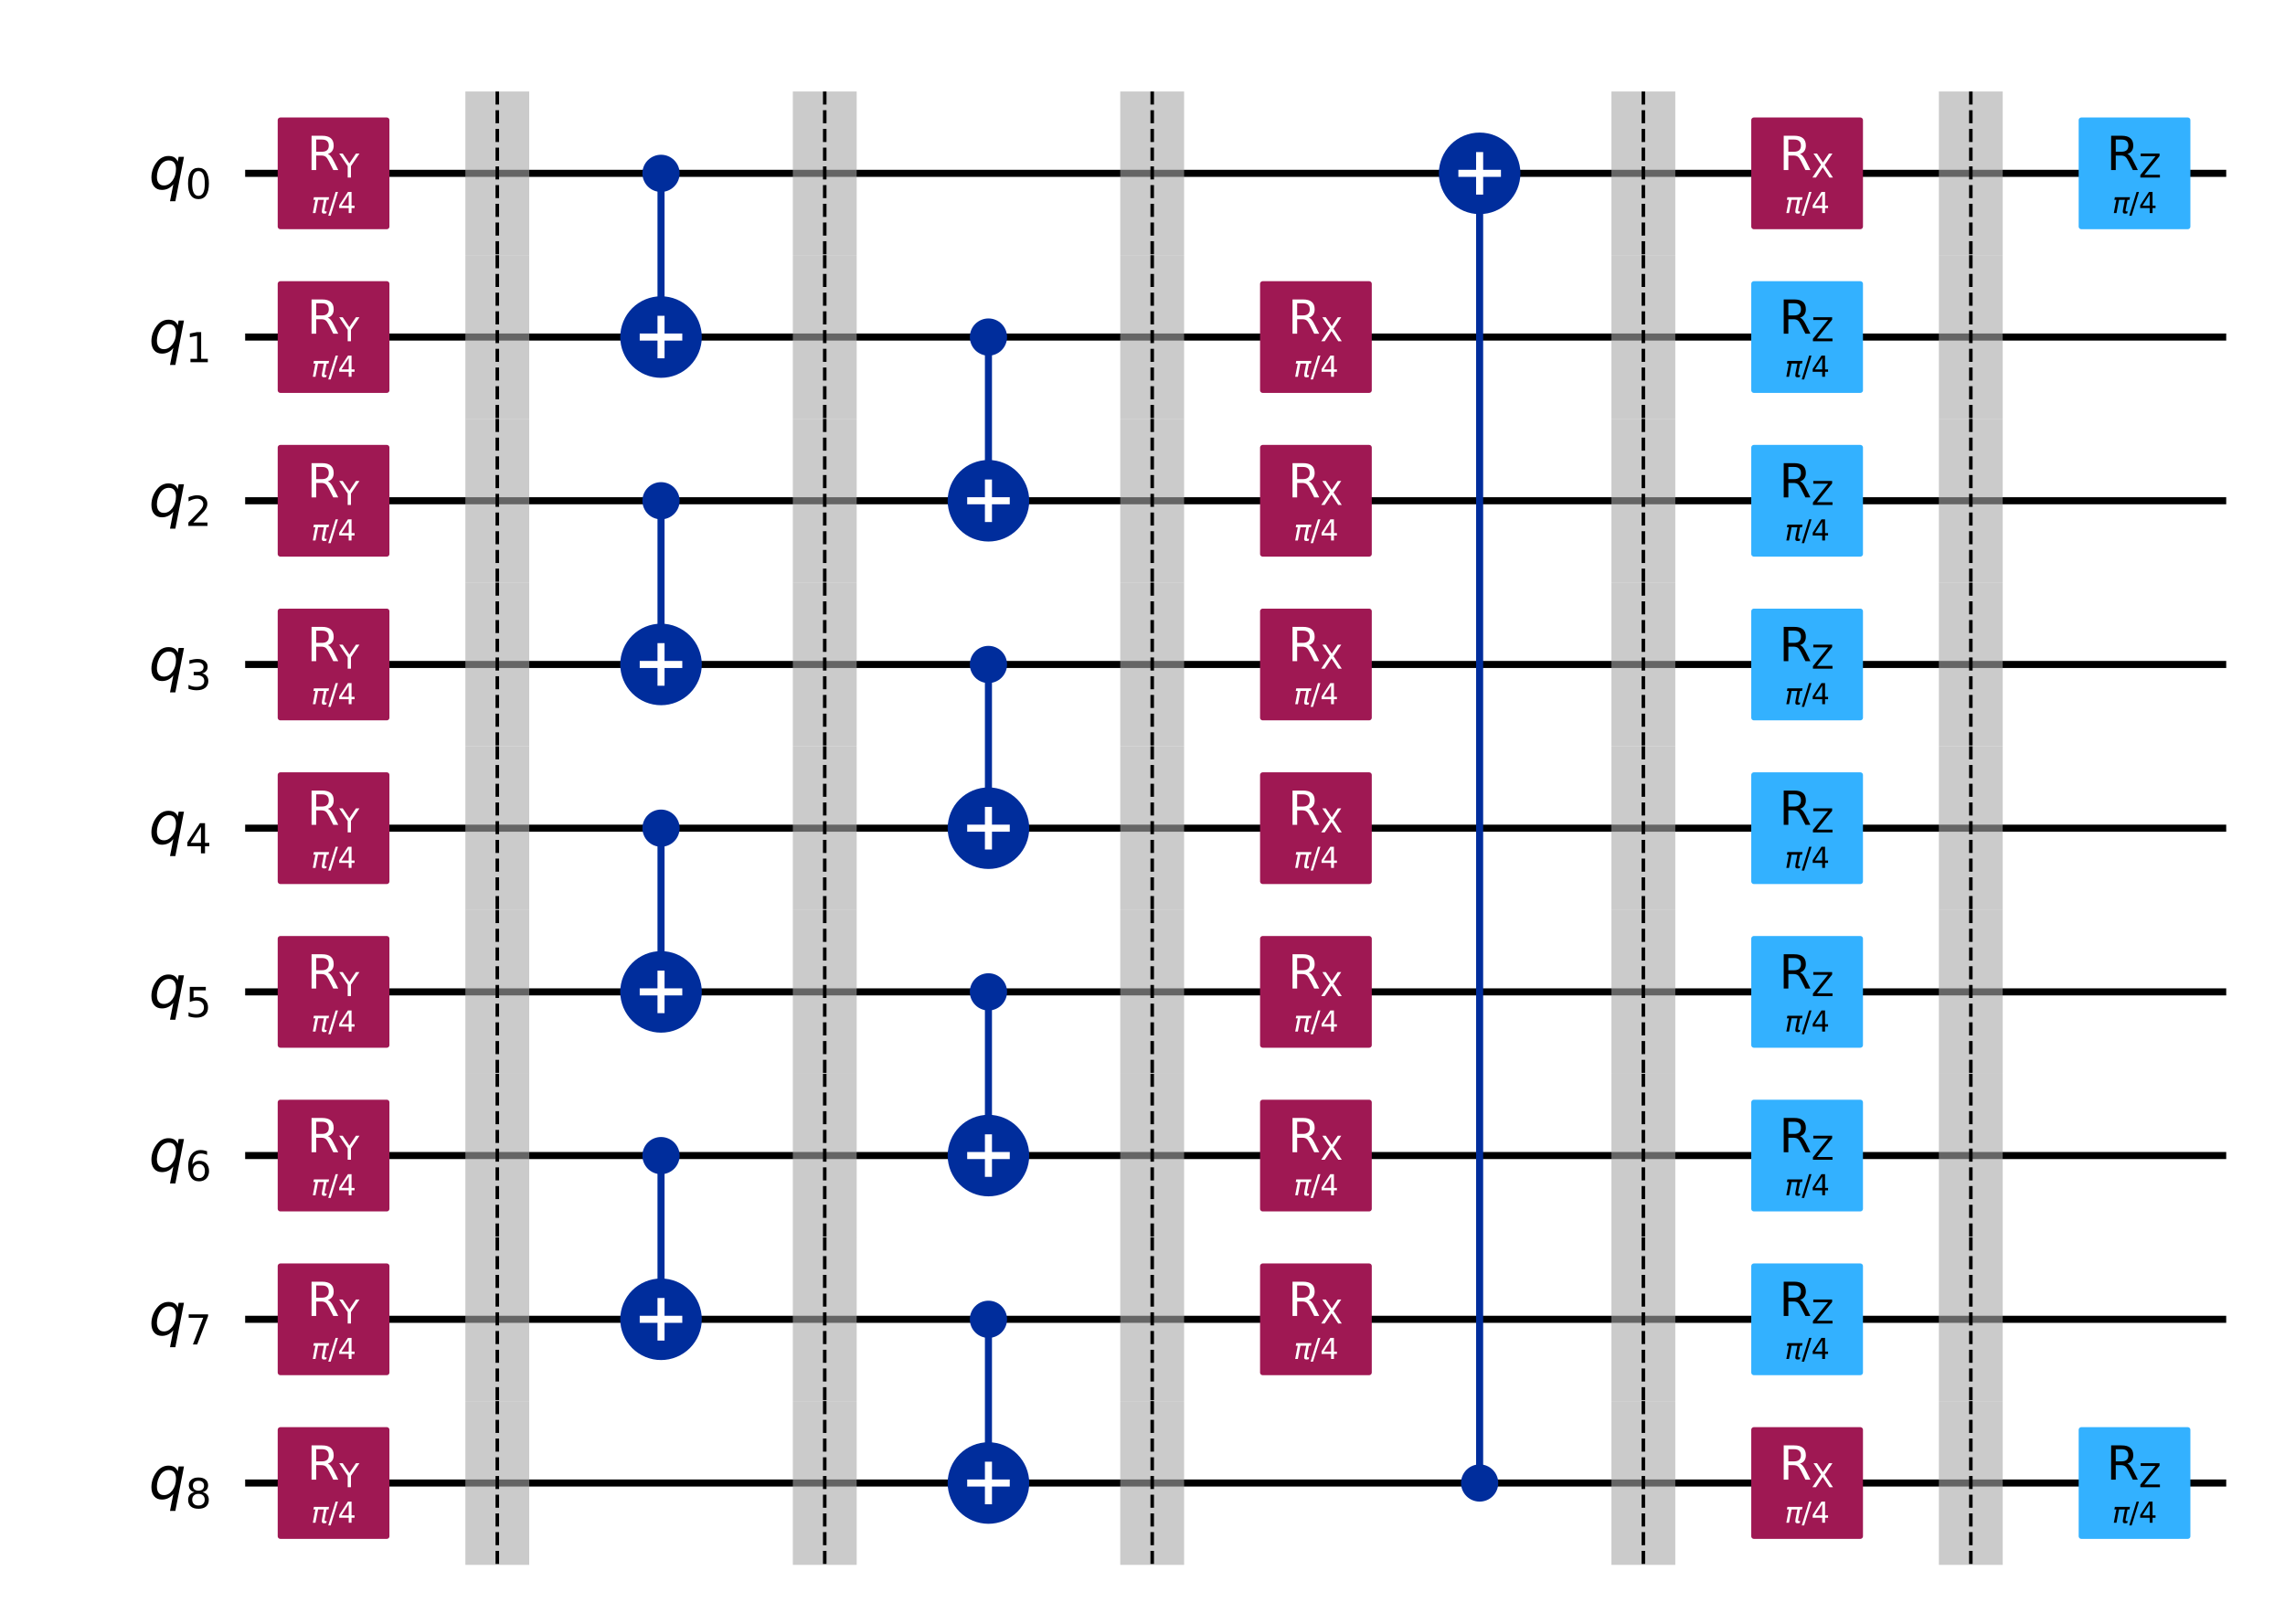 <?xml version="1.0" encoding="UTF-8"?><!DOCTYPE svg  PUBLIC '-//W3C//DTD SVG 1.1//EN'  'http://www.w3.org/Graphics/SVG/1.1/DTD/svg11.dtd'><svg width="388.16pt" height="275.84pt" version="1.1" viewBox="0 0 388.16 275.84" xmlns="http://www.w3.org/2000/svg" xmlns:xlink="http://www.w3.org/1999/xlink"><defs><style type="text/css">*{stroke-linejoin: round; stroke-linecap: butt}</style></defs><path d="m0 275.84h388.16v-275.84h-388.16z" fill="#ffffff"/><path d="m41.646 29.45h336.53" clip-path="url(#175a5057183)" fill="none" stroke="#000000" stroke-linecap="square" stroke-width="1.2"/><path d="m41.646 57.262h336.53" clip-path="url(#175a5057183)" fill="none" stroke="#000000" stroke-linecap="square" stroke-width="1.2"/><path d="m41.646 85.075h336.53" clip-path="url(#175a5057183)" fill="none" stroke="#000000" stroke-linecap="square" stroke-width="1.2"/><path d="m41.646 112.89h336.53" clip-path="url(#175a5057183)" fill="none" stroke="#000000" stroke-linecap="square" stroke-width="1.2"/><path d="m41.646 140.7h336.53" clip-path="url(#175a5057183)" fill="none" stroke="#000000" stroke-linecap="square" stroke-width="1.2"/><path d="m41.646 168.51h336.53" clip-path="url(#175a5057183)" fill="none" stroke="#000000" stroke-linecap="square" stroke-width="1.2"/><path d="m41.646 196.32h336.53" clip-path="url(#175a5057183)" fill="none" stroke="#000000" stroke-linecap="square" stroke-width="1.2"/><path d="m41.646 224.14h336.53" clip-path="url(#175a5057183)" fill="none" stroke="#000000" stroke-linecap="square" stroke-width="1.2"/><path d="m41.646 251.95h336.53" clip-path="url(#175a5057183)" fill="none" stroke="#000000" stroke-linecap="square" stroke-width="1.2"/><path d="m38.864 15.544h-695.31v278.12h695.31z" clip-path="url(#175a5057183)" fill="#ffffff" stroke="#ffffff" stroke-width=".9"/><path d="m112.29 57.262v-27.812" clip-path="url(#175a5057183)" fill="none" stroke="#002d9c" stroke-linecap="square" stroke-width="1.2"/><path d="m112.29 112.89v-27.812" clip-path="url(#175a5057183)" fill="none" stroke="#002d9c" stroke-linecap="square" stroke-width="1.2"/><path d="m112.29 168.51v-27.812" clip-path="url(#175a5057183)" fill="none" stroke="#002d9c" stroke-linecap="square" stroke-width="1.2"/><path d="m112.29 224.14v-27.812" clip-path="url(#175a5057183)" fill="none" stroke="#002d9c" stroke-linecap="square" stroke-width="1.2"/><path d="m167.91 85.075v-27.812" clip-path="url(#175a5057183)" fill="none" stroke="#002d9c" stroke-linecap="square" stroke-width="1.2"/><path d="m167.91 140.7v-27.812" clip-path="url(#175a5057183)" fill="none" stroke="#002d9c" stroke-linecap="square" stroke-width="1.2"/><path d="m167.91 196.32v-27.812" clip-path="url(#175a5057183)" fill="none" stroke="#002d9c" stroke-linecap="square" stroke-width="1.2"/><path d="m167.91 251.95v-27.812" clip-path="url(#175a5057183)" fill="none" stroke="#002d9c" stroke-linecap="square" stroke-width="1.2"/><path d="m251.35 251.95v-222.5" clip-path="url(#175a5057183)" fill="none" stroke="#002d9c" stroke-linecap="square" stroke-width="1.2"/><path d="m79.053 43.356h10.847v-27.812h-10.847z" clip-path="url(#175a5057183)" fill="#a8a8a8" opacity=".6"/><path d="m79.053 71.169h10.847v-27.812h-10.847z" clip-path="url(#175a5057183)" fill="#a8a8a8" opacity=".6"/><path d="m79.053 98.981h10.847v-27.812h-10.847z" clip-path="url(#175a5057183)" fill="#a8a8a8" opacity=".6"/><path d="m79.053 126.79h10.847v-27.812h-10.847z" clip-path="url(#175a5057183)" fill="#a8a8a8" opacity=".6"/><path d="m79.053 154.61h10.847v-27.812h-10.847z" clip-path="url(#175a5057183)" fill="#a8a8a8" opacity=".6"/><path d="m79.053 182.42h10.847v-27.812h-10.847z" clip-path="url(#175a5057183)" fill="#a8a8a8" opacity=".6"/><path d="m79.053 210.23h10.847v-27.812h-10.847z" clip-path="url(#175a5057183)" fill="#a8a8a8" opacity=".6"/><path d="m79.053 238.04h10.847v-27.812h-10.847z" clip-path="url(#175a5057183)" fill="#a8a8a8" opacity=".6"/><path d="m79.053 265.86h10.847v-27.812h-10.847z" clip-path="url(#175a5057183)" fill="#a8a8a8" opacity=".6"/><path d="m134.68 43.356h10.847v-27.812h-10.847z" clip-path="url(#175a5057183)" fill="#a8a8a8" opacity=".6"/><path d="m134.68 71.169h10.847v-27.812h-10.847z" clip-path="url(#175a5057183)" fill="#a8a8a8" opacity=".6"/><path d="m134.68 98.981h10.847v-27.812h-10.847z" clip-path="url(#175a5057183)" fill="#a8a8a8" opacity=".6"/><path d="m134.68 126.79h10.847v-27.812h-10.847z" clip-path="url(#175a5057183)" fill="#a8a8a8" opacity=".6"/><path d="m134.68 154.61h10.847v-27.812h-10.847z" clip-path="url(#175a5057183)" fill="#a8a8a8" opacity=".6"/><path d="m134.68 182.42h10.847v-27.812h-10.847z" clip-path="url(#175a5057183)" fill="#a8a8a8" opacity=".6"/><path d="m134.68 210.23h10.847v-27.812h-10.847z" clip-path="url(#175a5057183)" fill="#a8a8a8" opacity=".6"/><path d="m134.68 238.04h10.847v-27.812h-10.847z" clip-path="url(#175a5057183)" fill="#a8a8a8" opacity=".6"/><path d="m134.68 265.86h10.847v-27.812h-10.847z" clip-path="url(#175a5057183)" fill="#a8a8a8" opacity=".6"/><path d="m190.3 43.356h10.847v-27.812h-10.847z" clip-path="url(#175a5057183)" fill="#a8a8a8" opacity=".6"/><path d="m190.3 71.169h10.847v-27.812h-10.847z" clip-path="url(#175a5057183)" fill="#a8a8a8" opacity=".6"/><path d="m190.3 98.981h10.847v-27.812h-10.847z" clip-path="url(#175a5057183)" fill="#a8a8a8" opacity=".6"/><path d="m190.3 126.79h10.847v-27.812h-10.847z" clip-path="url(#175a5057183)" fill="#a8a8a8" opacity=".6"/><path d="m190.3 154.61h10.847v-27.812h-10.847z" clip-path="url(#175a5057183)" fill="#a8a8a8" opacity=".6"/><path d="m190.3 182.42h10.847v-27.812h-10.847z" clip-path="url(#175a5057183)" fill="#a8a8a8" opacity=".6"/><path d="m190.3 210.23h10.847v-27.812h-10.847z" clip-path="url(#175a5057183)" fill="#a8a8a8" opacity=".6"/><path d="m190.3 238.04h10.847v-27.812h-10.847z" clip-path="url(#175a5057183)" fill="#a8a8a8" opacity=".6"/><path d="m190.3 265.86h10.847v-27.812h-10.847z" clip-path="url(#175a5057183)" fill="#a8a8a8" opacity=".6"/><path d="m273.74 43.356h10.847v-27.812h-10.847z" clip-path="url(#175a5057183)" fill="#a8a8a8" opacity=".6"/><path d="m273.74 71.169h10.847v-27.812h-10.847z" clip-path="url(#175a5057183)" fill="#a8a8a8" opacity=".6"/><path d="m273.74 98.981h10.847v-27.812h-10.847z" clip-path="url(#175a5057183)" fill="#a8a8a8" opacity=".6"/><path d="m273.74 126.79h10.847v-27.812h-10.847z" clip-path="url(#175a5057183)" fill="#a8a8a8" opacity=".6"/><path d="m273.74 154.61h10.847v-27.812h-10.847z" clip-path="url(#175a5057183)" fill="#a8a8a8" opacity=".6"/><path d="m273.74 182.42h10.847v-27.812h-10.847z" clip-path="url(#175a5057183)" fill="#a8a8a8" opacity=".6"/><path d="m273.74 210.23h10.847v-27.812h-10.847z" clip-path="url(#175a5057183)" fill="#a8a8a8" opacity=".6"/><path d="m273.74 238.04h10.847v-27.812h-10.847z" clip-path="url(#175a5057183)" fill="#a8a8a8" opacity=".6"/><path d="m273.74 265.86h10.847v-27.812h-10.847z" clip-path="url(#175a5057183)" fill="#a8a8a8" opacity=".6"/><path d="m329.36 43.356h10.847v-27.812h-10.847z" clip-path="url(#175a5057183)" fill="#a8a8a8" opacity=".6"/><path d="m329.36 71.169h10.847v-27.812h-10.847z" clip-path="url(#175a5057183)" fill="#a8a8a8" opacity=".6"/><path d="m329.36 98.981h10.847v-27.812h-10.847z" clip-path="url(#175a5057183)" fill="#a8a8a8" opacity=".6"/><path d="m329.36 126.79h10.847v-27.812h-10.847z" clip-path="url(#175a5057183)" fill="#a8a8a8" opacity=".6"/><path d="m329.36 154.61h10.847v-27.812h-10.847z" clip-path="url(#175a5057183)" fill="#a8a8a8" opacity=".6"/><path d="m329.36 182.42h10.847v-27.812h-10.847z" clip-path="url(#175a5057183)" fill="#a8a8a8" opacity=".6"/><path d="m329.36 210.23h10.847v-27.812h-10.847z" clip-path="url(#175a5057183)" fill="#a8a8a8" opacity=".6"/><path d="m329.36 238.04h10.847v-27.812h-10.847z" clip-path="url(#175a5057183)" fill="#a8a8a8" opacity=".6"/><path d="m329.36 265.86h10.847v-27.812h-10.847z" clip-path="url(#175a5057183)" fill="#a8a8a8" opacity=".6"/><path d="m47.625 38.489h18.078v-18.078h-18.078z" clip-path="url(#175a5057183)" fill="#9f1853" stroke="#9f1853" stroke-width=".9"/><path d="m47.625 66.301h18.078v-18.078h-18.078z" clip-path="url(#175a5057183)" fill="#9f1853" stroke="#9f1853" stroke-width=".9"/><path d="m47.625 94.114h18.078v-18.078h-18.078z" clip-path="url(#175a5057183)" fill="#9f1853" stroke="#9f1853" stroke-width=".9"/><path d="m47.625 121.93h18.078v-18.078h-18.078z" clip-path="url(#175a5057183)" fill="#9f1853" stroke="#9f1853" stroke-width=".9"/><path d="m47.625 149.74h18.078v-18.078h-18.078z" clip-path="url(#175a5057183)" fill="#9f1853" stroke="#9f1853" stroke-width=".9"/><path d="m47.625 177.55h18.078v-18.078h-18.078z" clip-path="url(#175a5057183)" fill="#9f1853" stroke="#9f1853" stroke-width=".9"/><path d="m47.625 205.36h18.078v-18.078h-18.078z" clip-path="url(#175a5057183)" fill="#9f1853" stroke="#9f1853" stroke-width=".9"/><path d="m47.625 233.18h18.078v-18.078h-18.078z" clip-path="url(#175a5057183)" fill="#9f1853" stroke="#9f1853" stroke-width=".9"/><path d="m47.625 260.99h18.078v-18.078h-18.078z" clip-path="url(#175a5057183)" fill="#9f1853" stroke="#9f1853" stroke-width=".9"/><path d="m112.29 32.162c0.719 0 1.409-0.286 1.917-0.794 0.509-0.509 0.794-1.198 0.794-1.917 0-0.719-0.286-1.409-0.794-1.917-0.509-0.509-1.198-0.794-1.917-0.794s-1.409 0.286-1.917 0.794c-0.509 0.509-0.794 1.198-0.794 1.917 0 0.719 0.286 1.409 0.794 1.917 0.509 0.509 1.198 0.794 1.917 0.794z" clip-path="url(#175a5057183)" fill="#002d9c" stroke="#002d9c" stroke-width=".9"/><path d="m112.29 63.59c1.678 0 3.288-0.667 4.474-1.853 1.187-1.187 1.853-2.796 1.853-4.474s-0.667-3.288-1.853-4.474c-1.187-1.187-2.796-1.853-4.474-1.853s-3.288 0.667-4.474 1.853-1.853 2.796-1.853 4.474 0.667 3.288 1.853 4.474 2.796 1.853 4.474 1.853z" clip-path="url(#175a5057183)" fill="#002d9c" stroke="#002d9c" stroke-width="1.2"/><path d="m112.29 87.786c0.719 0 1.409-0.286 1.917-0.794 0.509-0.509 0.794-1.198 0.794-1.917s-0.286-1.409-0.794-1.917c-0.509-0.509-1.198-0.794-1.917-0.794s-1.409 0.286-1.917 0.794c-0.509 0.509-0.794 1.198-0.794 1.917s0.286 1.409 0.794 1.917c0.509 0.509 1.198 0.794 1.917 0.794z" clip-path="url(#175a5057183)" fill="#002d9c" stroke="#002d9c" stroke-width=".9"/><path d="m112.29 119.21c1.678 0 3.288-0.667 4.474-1.853 1.187-1.187 1.853-2.796 1.853-4.474 0-1.678-0.667-3.288-1.853-4.474-1.187-1.187-2.796-1.853-4.474-1.853s-3.288 0.667-4.474 1.853-1.853 2.796-1.853 4.474c0 1.678 0.667 3.288 1.853 4.474s2.796 1.853 4.474 1.853z" clip-path="url(#175a5057183)" fill="#002d9c" stroke="#002d9c" stroke-width="1.2"/><path d="m112.29 143.41c0.719 0 1.409-0.286 1.917-0.794 0.509-0.509 0.794-1.198 0.794-1.917 0-0.719-0.286-1.409-0.794-1.917-0.509-0.509-1.198-0.794-1.917-0.794s-1.409 0.286-1.917 0.794c-0.509 0.509-0.794 1.198-0.794 1.917 0 0.719 0.286 1.409 0.794 1.917 0.509 0.509 1.198 0.794 1.917 0.794z" clip-path="url(#175a5057183)" fill="#002d9c" stroke="#002d9c" stroke-width=".9"/><path d="m112.29 174.84c1.678 0 3.288-0.667 4.474-1.853 1.187-1.187 1.853-2.796 1.853-4.474s-0.667-3.288-1.853-4.474c-1.187-1.187-2.796-1.853-4.474-1.853s-3.288 0.667-4.474 1.853-1.853 2.796-1.853 4.474 0.667 3.288 1.853 4.474 2.796 1.853 4.474 1.853z" clip-path="url(#175a5057183)" fill="#002d9c" stroke="#002d9c" stroke-width="1.2"/><path d="m112.29 199.04c0.719 0 1.409-0.286 1.917-0.794 0.509-0.509 0.794-1.198 0.794-1.917 0-0.719-0.286-1.409-0.794-1.917-0.509-0.509-1.198-0.794-1.917-0.794s-1.409 0.286-1.917 0.794c-0.509 0.509-0.794 1.198-0.794 1.917 0 0.719 0.286 1.409 0.794 1.917 0.509 0.509 1.198 0.794 1.917 0.794z" clip-path="url(#175a5057183)" fill="#002d9c" stroke="#002d9c" stroke-width=".9"/><path d="m112.29 230.46c1.678 0 3.288-0.667 4.474-1.853 1.187-1.187 1.853-2.796 1.853-4.474s-0.667-3.288-1.853-4.474c-1.187-1.187-2.796-1.853-4.474-1.853s-3.288 0.667-4.474 1.853-1.853 2.796-1.853 4.474 0.667 3.288 1.853 4.474 2.796 1.853 4.474 1.853z" clip-path="url(#175a5057183)" fill="#002d9c" stroke="#002d9c" stroke-width="1.2"/><path d="m167.91 59.974c0.719 0 1.409-0.286 1.917-0.794 0.509-0.509 0.794-1.198 0.794-1.917 0-0.719-0.286-1.409-0.794-1.917-0.509-0.509-1.198-0.794-1.917-0.794-0.719 0-1.409 0.286-1.917 0.794-0.509 0.509-0.794 1.198-0.794 1.917 0 0.719 0.286 1.409 0.794 1.917 0.509 0.509 1.198 0.794 1.917 0.794z" clip-path="url(#175a5057183)" fill="#002d9c" stroke="#002d9c" stroke-width=".9"/><path d="m167.91 91.402c1.678 0 3.288-0.667 4.474-1.853 1.187-1.187 1.853-2.796 1.853-4.474s-0.667-3.288-1.853-4.474-2.796-1.853-4.474-1.853-3.288 0.667-4.474 1.853-1.853 2.796-1.853 4.474 0.667 3.288 1.853 4.474c1.187 1.187 2.796 1.853 4.474 1.853z" clip-path="url(#175a5057183)" fill="#002d9c" stroke="#002d9c" stroke-width="1.2"/><path d="m167.91 115.6c0.719 0 1.409-0.286 1.917-0.794 0.509-0.509 0.794-1.198 0.794-1.917 0-0.719-0.286-1.409-0.794-1.917-0.509-0.509-1.198-0.794-1.917-0.794-0.719 0-1.409 0.286-1.917 0.794-0.509 0.509-0.794 1.198-0.794 1.917 0 0.719 0.286 1.409 0.794 1.917 0.509 0.509 1.198 0.794 1.917 0.794z" clip-path="url(#175a5057183)" fill="#002d9c" stroke="#002d9c" stroke-width=".9"/><path d="m167.91 147.03c1.678 0 3.288-0.667 4.474-1.853s1.853-2.796 1.853-4.474-0.667-3.288-1.853-4.474-2.796-1.853-4.474-1.853-3.288 0.667-4.474 1.853-1.853 2.796-1.853 4.474 0.667 3.288 1.853 4.474 2.796 1.853 4.474 1.853z" clip-path="url(#175a5057183)" fill="#002d9c" stroke="#002d9c" stroke-width="1.2"/><path d="m167.91 171.22c0.719 0 1.409-0.286 1.917-0.794 0.509-0.509 0.794-1.198 0.794-1.917 0-0.719-0.286-1.409-0.794-1.917s-1.198-0.794-1.917-0.794c-0.719 0-1.409 0.286-1.917 0.794-0.509 0.509-0.794 1.198-0.794 1.917 0 0.719 0.286 1.409 0.794 1.917 0.509 0.509 1.198 0.794 1.917 0.794z" clip-path="url(#175a5057183)" fill="#002d9c" stroke="#002d9c" stroke-width=".9"/><path d="m167.91 202.65c1.678 0 3.288-0.667 4.474-1.853s1.853-2.796 1.853-4.474c0-1.678-0.667-3.288-1.853-4.474s-2.796-1.853-4.474-1.853-3.288 0.667-4.474 1.853-1.853 2.796-1.853 4.474c0 1.678 0.667 3.288 1.853 4.474s2.796 1.853 4.474 1.853z" clip-path="url(#175a5057183)" fill="#002d9c" stroke="#002d9c" stroke-width="1.2"/><path d="m167.91 226.85c0.719 0 1.409-0.286 1.917-0.794s0.794-1.198 0.794-1.917-0.286-1.409-0.794-1.917c-0.509-0.509-1.198-0.794-1.917-0.794-0.719 0-1.409 0.286-1.917 0.794-0.509 0.509-0.794 1.198-0.794 1.917s0.286 1.409 0.794 1.917c0.509 0.509 1.198 0.794 1.917 0.794z" clip-path="url(#175a5057183)" fill="#002d9c" stroke="#002d9c" stroke-width=".9"/><path d="m167.91 258.28c1.678 0 3.288-0.667 4.474-1.853s1.853-2.796 1.853-4.474-0.667-3.288-1.853-4.474-2.796-1.853-4.474-1.853-3.288 0.667-4.474 1.853-1.853 2.796-1.853 4.474 0.667 3.288 1.853 4.474 2.796 1.853 4.474 1.853z" clip-path="url(#175a5057183)" fill="#002d9c" stroke="#002d9c" stroke-width="1.2"/><path d="m214.5 66.301h18.078v-18.078h-18.078z" clip-path="url(#175a5057183)" fill="#9f1853" stroke="#9f1853" stroke-width=".9"/><path d="m214.5 94.114h18.078v-18.078h-18.078z" clip-path="url(#175a5057183)" fill="#9f1853" stroke="#9f1853" stroke-width=".9"/><path d="m214.5 121.93h18.078v-18.078h-18.078z" clip-path="url(#175a5057183)" fill="#9f1853" stroke="#9f1853" stroke-width=".9"/><path d="m214.5 149.74h18.078v-18.078h-18.078z" clip-path="url(#175a5057183)" fill="#9f1853" stroke="#9f1853" stroke-width=".9"/><path d="m214.5 177.55h18.078v-18.078h-18.078z" clip-path="url(#175a5057183)" fill="#9f1853" stroke="#9f1853" stroke-width=".9"/><path d="m214.5 205.36h18.078v-18.078h-18.078z" clip-path="url(#175a5057183)" fill="#9f1853" stroke="#9f1853" stroke-width=".9"/><path d="m214.5 233.18h18.078v-18.078h-18.078z" clip-path="url(#175a5057183)" fill="#9f1853" stroke="#9f1853" stroke-width=".9"/><path d="m251.35 254.66c0.719 0 1.409-0.286 1.917-0.794 0.509-0.509 0.794-1.198 0.794-1.917 0-0.719-0.286-1.409-0.794-1.917-0.509-0.509-1.198-0.794-1.917-0.794s-1.409 0.286-1.917 0.794c-0.509 0.509-0.794 1.198-0.794 1.917 0 0.719 0.286 1.409 0.794 1.917 0.509 0.509 1.198 0.794 1.917 0.794z" clip-path="url(#175a5057183)" fill="#002d9c" stroke="#002d9c" stroke-width=".9"/><path d="m251.35 35.777c1.678 0 3.288-0.667 4.474-1.853s1.853-2.796 1.853-4.474-0.667-3.288-1.853-4.474-2.796-1.853-4.474-1.853-3.288 0.667-4.474 1.853-1.853 2.796-1.853 4.474 0.667 3.288 1.853 4.474 2.796 1.853 4.474 1.853z" clip-path="url(#175a5057183)" fill="#002d9c" stroke="#002d9c" stroke-width="1.2"/><path d="m297.94 38.489h18.078v-18.078h-18.078z" clip-path="url(#175a5057183)" fill="#9f1853" stroke="#9f1853" stroke-width=".9"/><path d="m297.94 66.301h18.078v-18.078h-18.078z" clip-path="url(#175a5057183)" fill="#33b1ff" stroke="#33b1ff" stroke-width=".9"/><path d="m297.94 94.114h18.078v-18.078h-18.078z" clip-path="url(#175a5057183)" fill="#33b1ff" stroke="#33b1ff" stroke-width=".9"/><path d="m297.94 121.93h18.078v-18.078h-18.078z" clip-path="url(#175a5057183)" fill="#33b1ff" stroke="#33b1ff" stroke-width=".9"/><path d="m297.94 149.74h18.078v-18.078h-18.078z" clip-path="url(#175a5057183)" fill="#33b1ff" stroke="#33b1ff" stroke-width=".9"/><path d="m297.94 177.55h18.078v-18.078h-18.078z" clip-path="url(#175a5057183)" fill="#33b1ff" stroke="#33b1ff" stroke-width=".9"/><path d="m297.94 205.36h18.078v-18.078h-18.078z" clip-path="url(#175a5057183)" fill="#33b1ff" stroke="#33b1ff" stroke-width=".9"/><path d="m297.94 233.18h18.078v-18.078h-18.078z" clip-path="url(#175a5057183)" fill="#33b1ff" stroke="#33b1ff" stroke-width=".9"/><path d="m297.94 260.99h18.078v-18.078h-18.078z" clip-path="url(#175a5057183)" fill="#9f1853" stroke="#9f1853" stroke-width=".9"/><path d="m353.56 38.489h18.078v-18.078h-18.078z" clip-path="url(#175a5057183)" fill="#33b1ff" stroke="#33b1ff" stroke-width=".9"/><path d="m353.56 260.99h18.078v-18.078h-18.078z" clip-path="url(#175a5057183)" fill="#33b1ff" stroke="#33b1ff" stroke-width=".9"/><path d="m112.29 60.878v-7.231" clip-path="url(#175a5057183)" fill="none" stroke="#ffffff" stroke-linecap="square" stroke-width="1.2"/><path d="m108.67 57.262h7.231" clip-path="url(#175a5057183)" fill="none" stroke="#ffffff" stroke-linecap="square" stroke-width="1.2"/><path d="m112.29 116.5v-7.231" clip-path="url(#175a5057183)" fill="none" stroke="#ffffff" stroke-linecap="square" stroke-width="1.2"/><path d="m108.67 112.89h7.231" clip-path="url(#175a5057183)" fill="none" stroke="#ffffff" stroke-linecap="square" stroke-width="1.2"/><path d="m112.29 172.13v-7.231" clip-path="url(#175a5057183)" fill="none" stroke="#ffffff" stroke-linecap="square" stroke-width="1.2"/><path d="m108.67 168.51h7.231" clip-path="url(#175a5057183)" fill="none" stroke="#ffffff" stroke-linecap="square" stroke-width="1.2"/><path d="m112.29 227.75v-7.231" clip-path="url(#175a5057183)" fill="none" stroke="#ffffff" stroke-linecap="square" stroke-width="1.2"/><path d="m108.67 224.14h7.231" clip-path="url(#175a5057183)" fill="none" stroke="#ffffff" stroke-linecap="square" stroke-width="1.2"/><path d="m167.91 88.69v-7.231" clip-path="url(#175a5057183)" fill="none" stroke="#ffffff" stroke-linecap="square" stroke-width="1.2"/><path d="m164.3 85.075h7.231" clip-path="url(#175a5057183)" fill="none" stroke="#ffffff" stroke-linecap="square" stroke-width="1.2"/><path d="m167.91 144.32v-7.231" clip-path="url(#175a5057183)" fill="none" stroke="#ffffff" stroke-linecap="square" stroke-width="1.2"/><path d="m164.3 140.7h7.231" clip-path="url(#175a5057183)" fill="none" stroke="#ffffff" stroke-linecap="square" stroke-width="1.2"/><path d="m167.91 199.94v-7.231" clip-path="url(#175a5057183)" fill="none" stroke="#ffffff" stroke-linecap="square" stroke-width="1.2"/><path d="m164.3 196.32h7.231" clip-path="url(#175a5057183)" fill="none" stroke="#ffffff" stroke-linecap="square" stroke-width="1.2"/><path d="m167.91 255.56v-7.231" clip-path="url(#175a5057183)" fill="none" stroke="#ffffff" stroke-linecap="square" stroke-width="1.2"/><path d="m164.3 251.95h7.231" clip-path="url(#175a5057183)" fill="none" stroke="#ffffff" stroke-linecap="square" stroke-width="1.2"/><path d="m251.35 33.066v-7.231" clip-path="url(#175a5057183)" fill="none" stroke="#ffffff" stroke-linecap="square" stroke-width="1.2"/><path d="m247.74 29.45h7.231" clip-path="url(#175a5057183)" fill="none" stroke="#ffffff" stroke-linecap="square" stroke-width="1.2"/><g clip-path="url(#175a5057183)"><g transform="translate(25.261 32.121) scale(.098 -.098)"><defs><path id="DejaVuSans-Oblique-71" transform="scale(.016)" d="m2669 525q-231-303-546-460-314-156-695-156-531 0-833 358-301 358-301 986 0 506 186 978t533 847q225 244 517 375t614 131q387 0 637-153t363-462l100 525h578l-934-4813h-579l360 1844zm-1778 813q0-463 193-705 194-242 560-242 544 0 928 520t384 1264q0 450-199 689-198 239-569 239-272 0-504-127-231-126-403-370-181-256-286-600-104-343-104-668z"/><path id="DejaVuSans-30" transform="scale(.016)" d="m2034 4250q-487 0-733-480-245-479-245-1442 0-959 245-1439 246-480 733-480 491 0 736 480 246 480 246 1439 0 963-246 1442-245 480-736 480zm0 500q785 0 1199-621 414-620 414-1801 0-1178-414-1799-414-620-1199-620-784 0-1198 620-414 621-414 1799 0 1181 414 1801 414 621 1198 621z"/></defs><use xlink:href="#DejaVuSans-Oblique-71"/><use transform="translate(63.477 -16.406) scale(.7)" xlink:href="#DejaVuSans-30"/></g></g><g clip-path="url(#175a5057183)"><g transform="translate(25.261 59.933) scale(.098 -.098)"><defs><path id="DejaVuSans-31" transform="scale(.016)" d="m794 531h1031v3560l-1122-225v575l1116 225h631v-4135h1031v-531h-2687v531z"/></defs><use xlink:href="#DejaVuSans-Oblique-71"/><use transform="translate(63.477 -16.406) scale(.7)" xlink:href="#DejaVuSans-31"/></g></g><g clip-path="url(#175a5057183)"><g transform="translate(25.261 87.745) scale(.098 -.098)"><defs><path id="DejaVuSans-32" transform="scale(.016)" d="m1228 531h2203v-531h-2962v531q359 372 979 998 621 627 780 809 303 340 423 576 121 236 121 464 0 372-261 606-261 235-680 235-297 0-627-103-329-103-704-313v638q381 153 712 231 332 78 607 78 725 0 1156-363 431-362 431-968 0-288-108-546-107-257-392-607-78-91-497-524-418-433-1181-1211z"/></defs><use xlink:href="#DejaVuSans-Oblique-71"/><use transform="translate(63.477 -16.406) scale(.7)" xlink:href="#DejaVuSans-32"/></g></g><g clip-path="url(#175a5057183)"><g transform="translate(25.261 115.56) scale(.098 -.098)"><defs><path id="DejaVuSans-33" transform="scale(.016)" d="m2597 2516q453-97 707-404 255-306 255-756 0-690-475-1069-475-378-1350-378-293 0-604 58t-642 174v609q262-153 574-231 313-78 654-78 593 0 904 234t311 681q0 413-289 645-289 233-804 233h-544v519h569q465 0 712 186t247 536q0 359-255 551-254 193-729 193-260 0-557-57-297-56-653-174v562q360 100 674 150t592 50q719 0 1137-327 419-326 419-882 0-388-222-655t-631-370z"/></defs><use xlink:href="#DejaVuSans-Oblique-71"/><use transform="translate(63.477 -16.406) scale(.7)" xlink:href="#DejaVuSans-33"/></g></g><g clip-path="url(#175a5057183)"><g transform="translate(25.261 143.37) scale(.098 -.098)"><defs><path id="DejaVuSans-34" transform="scale(.016)" d="m2419 4116-1594-2491h1594v2491zm-166 550h794v-3041h666v-525h-666v-1100h-628v1100h-2106v609l1940 2957z"/></defs><use xlink:href="#DejaVuSans-Oblique-71"/><use transform="translate(63.477 -16.406) scale(.7)" xlink:href="#DejaVuSans-34"/></g></g><g clip-path="url(#175a5057183)"><g transform="translate(25.261 171.18) scale(.098 -.098)"><defs><path id="DejaVuSans-35" transform="scale(.016)" d="m691 4666h2478v-532h-1900v-1143q137 47 274 70 138 23 276 23 781 0 1237-428 457-428 457-1159 0-753-469-1171-469-417-1322-417-294 0-599 50-304 50-629 150v635q281-153 581-228t634-75q541 0 856 284 316 284 316 772 0 487-316 771-315 285-856 285-253 0-505-56-251-56-513-175v2344z"/></defs><use xlink:href="#DejaVuSans-Oblique-71"/><use transform="translate(63.477 -16.406) scale(.7)" xlink:href="#DejaVuSans-35"/></g></g><g clip-path="url(#175a5057183)"><g transform="translate(25.261 198.99) scale(.098 -.098)"><defs><path id="DejaVuSans-36" transform="scale(.016)" d="m2113 2584q-425 0-674-291-248-290-248-796 0-503 248-796 249-292 674-292t673 292q248 293 248 796 0 506-248 796-248 291-673 291zm1253 1979v-575q-238 112-480 171-242 60-480 60-625 0-955-422-329-422-376-1275 184 272 462 417 279 145 613 145 703 0 1111-427 408-426 408-1160 0-719-425-1154-425-434-1131-434-810 0-1238 620-428 621-428 1799 0 1106 525 1764t1409 658q238 0 480-47t505-140z"/></defs><use xlink:href="#DejaVuSans-Oblique-71"/><use transform="translate(63.477 -16.406) scale(.7)" xlink:href="#DejaVuSans-36"/></g></g><g clip-path="url(#175a5057183)"><g transform="translate(25.261 226.81) scale(.098 -.098)"><defs><path id="DejaVuSans-37" transform="scale(.016)" d="m525 4666h3e3v-269l-1694-4397h-659l1594 4134h-2241v532z"/></defs><use xlink:href="#DejaVuSans-Oblique-71"/><use transform="translate(63.477 -16.406) scale(.7)" xlink:href="#DejaVuSans-37"/></g></g><g clip-path="url(#175a5057183)"><g transform="translate(25.261 254.62) scale(.098 -.098)"><defs><path id="DejaVuSans-38" transform="scale(.016)" d="m2034 2216q-450 0-708-241-257-241-257-662 0-422 257-663 258-241 708-241t709 242q260 243 260 662 0 421-258 662-257 241-711 241zm-631 268q-406 100-633 378-226 279-226 679 0 559 398 884 399 325 1092 325 697 0 1094-325t397-884q0-400-227-679-226-278-629-378 456-106 710-416 255-309 255-755 0-679-414-1042-414-362-1186-362-771 0-1186 362-414 363-414 1042 0 446 256 755 257 310 713 416zm-231 997q0-362 226-565 227-203 636-203 407 0 636 203 230 203 230 565 0 363-230 566-229 203-636 203-409 0-636-203-226-203-226-566z"/></defs><use xlink:href="#DejaVuSans-Oblique-71"/><use transform="translate(63.477 -16.406) scale(.7)" xlink:href="#DejaVuSans-38"/></g></g><g clip-path="url(#175a5057183)"><g transform="translate(52.872 36.198) scale(.048 -.048)" fill="#ffffff"><defs><path id="DejaVuSans-Oblique-3c0" transform="scale(.016)" d="m584 3500h3354l-113-575h-441l-418-2150q-44-225 15-325 57-97 228-97 47 0 116 10 72 6 94 9l-81-416q-116-40-235-59-122-19-237-19-375 0-478 203-104 207 3 757l406 2087h-1291l-568-2925h-588l569 2925h-447l112 575z"/><path id="DejaVuSans-2f" transform="scale(.016)" d="m1625 4666h531l-1625-5260h-531l1625 5260z"/></defs><use transform="translate(0 .094)" xlink:href="#DejaVuSans-Oblique-3c0"/><use transform="translate(60.205 .094)" xlink:href="#DejaVuSans-2f"/><use transform="translate(93.896 .094)" xlink:href="#DejaVuSans-34"/></g></g><g clip-path="url(#175a5057183)"><g transform="translate(52.14 28.891) scale(.078 -.078)" fill="#ffffff"><defs><path id="DejaVuSans-52" transform="scale(.016)" d="m2841 2188q203-69 395-294t386-619l641-1275h-679l-596 1197q-232 469-449 622t-592 153h-688v-1972h-631v4666h1425q800 0 1194-335 394-334 394-1009 0-441-205-732-205-290-595-402zm-1582 1959v-1656h794q456 0 689 211t233 620-233 617-689 208h-794z"/><path id="DejaVuSans-59" transform="scale(.016)" d="m-13 4666h679l1293-1919 1285 1919h678l-1650-2444v-2222h-634v2222l-1651 2444z"/></defs><use transform="translate(0 .094)" xlink:href="#DejaVuSans-52"/><use transform="translate(70.439 -16.312) scale(.7)" xlink:href="#DejaVuSans-59"/></g></g><g clip-path="url(#175a5057183)"><g transform="translate(52.872 64.01) scale(.048 -.048)" fill="#ffffff"><use transform="translate(0 .094)" xlink:href="#DejaVuSans-Oblique-3c0"/><use transform="translate(60.205 .094)" xlink:href="#DejaVuSans-2f"/><use transform="translate(93.896 .094)" xlink:href="#DejaVuSans-34"/></g></g><g clip-path="url(#175a5057183)"><g transform="translate(52.14 56.703) scale(.078 -.078)" fill="#ffffff"><use transform="translate(0 .094)" xlink:href="#DejaVuSans-52"/><use transform="translate(70.439 -16.312) scale(.7)" xlink:href="#DejaVuSans-59"/></g></g><g clip-path="url(#175a5057183)"><g transform="translate(52.872 91.823) scale(.048 -.048)" fill="#ffffff"><use transform="translate(0 .094)" xlink:href="#DejaVuSans-Oblique-3c0"/><use transform="translate(60.205 .094)" xlink:href="#DejaVuSans-2f"/><use transform="translate(93.896 .094)" xlink:href="#DejaVuSans-34"/></g></g><g clip-path="url(#175a5057183)"><g transform="translate(52.14 84.515) scale(.078 -.078)" fill="#ffffff"><use transform="translate(0 .094)" xlink:href="#DejaVuSans-52"/><use transform="translate(70.439 -16.312) scale(.7)" xlink:href="#DejaVuSans-59"/></g></g><g clip-path="url(#175a5057183)"><g transform="translate(52.872 119.64) scale(.048 -.048)" fill="#ffffff"><use transform="translate(0 .094)" xlink:href="#DejaVuSans-Oblique-3c0"/><use transform="translate(60.205 .094)" xlink:href="#DejaVuSans-2f"/><use transform="translate(93.896 .094)" xlink:href="#DejaVuSans-34"/></g></g><g clip-path="url(#175a5057183)"><g transform="translate(52.14 112.33) scale(.078 -.078)" fill="#ffffff"><use transform="translate(0 .094)" xlink:href="#DejaVuSans-52"/><use transform="translate(70.439 -16.312) scale(.7)" xlink:href="#DejaVuSans-59"/></g></g><g clip-path="url(#175a5057183)"><g transform="translate(52.872 147.45) scale(.048 -.048)" fill="#ffffff"><use transform="translate(0 .094)" xlink:href="#DejaVuSans-Oblique-3c0"/><use transform="translate(60.205 .094)" xlink:href="#DejaVuSans-2f"/><use transform="translate(93.896 .094)" xlink:href="#DejaVuSans-34"/></g></g><g clip-path="url(#175a5057183)"><g transform="translate(52.14 140.14) scale(.078 -.078)" fill="#ffffff"><use transform="translate(0 .094)" xlink:href="#DejaVuSans-52"/><use transform="translate(70.439 -16.312) scale(.7)" xlink:href="#DejaVuSans-59"/></g></g><g clip-path="url(#175a5057183)"><g transform="translate(52.872 175.26) scale(.048 -.048)" fill="#ffffff"><use transform="translate(0 .094)" xlink:href="#DejaVuSans-Oblique-3c0"/><use transform="translate(60.205 .094)" xlink:href="#DejaVuSans-2f"/><use transform="translate(93.896 .094)" xlink:href="#DejaVuSans-34"/></g></g><g clip-path="url(#175a5057183)"><g transform="translate(52.14 167.95) scale(.078 -.078)" fill="#ffffff"><use transform="translate(0 .094)" xlink:href="#DejaVuSans-52"/><use transform="translate(70.439 -16.312) scale(.7)" xlink:href="#DejaVuSans-59"/></g></g><g clip-path="url(#175a5057183)"><g transform="translate(52.872 203.07) scale(.048 -.048)" fill="#ffffff"><use transform="translate(0 .094)" xlink:href="#DejaVuSans-Oblique-3c0"/><use transform="translate(60.205 .094)" xlink:href="#DejaVuSans-2f"/><use transform="translate(93.896 .094)" xlink:href="#DejaVuSans-34"/></g></g><g clip-path="url(#175a5057183)"><g transform="translate(52.14 195.76) scale(.078 -.078)" fill="#ffffff"><use transform="translate(0 .094)" xlink:href="#DejaVuSans-52"/><use transform="translate(70.439 -16.312) scale(.7)" xlink:href="#DejaVuSans-59"/></g></g><g clip-path="url(#175a5057183)"><g transform="translate(52.872 230.88) scale(.048 -.048)" fill="#ffffff"><use transform="translate(0 .094)" xlink:href="#DejaVuSans-Oblique-3c0"/><use transform="translate(60.205 .094)" xlink:href="#DejaVuSans-2f"/><use transform="translate(93.896 .094)" xlink:href="#DejaVuSans-34"/></g></g><g clip-path="url(#175a5057183)"><g transform="translate(52.14 223.58) scale(.078 -.078)" fill="#ffffff"><use transform="translate(0 .094)" xlink:href="#DejaVuSans-52"/><use transform="translate(70.439 -16.312) scale(.7)" xlink:href="#DejaVuSans-59"/></g></g><g clip-path="url(#175a5057183)"><g transform="translate(52.872 258.7) scale(.048 -.048)" fill="#ffffff"><use transform="translate(0 .094)" xlink:href="#DejaVuSans-Oblique-3c0"/><use transform="translate(60.205 .094)" xlink:href="#DejaVuSans-2f"/><use transform="translate(93.896 .094)" xlink:href="#DejaVuSans-34"/></g></g><g clip-path="url(#175a5057183)"><g transform="translate(52.14 251.39) scale(.078 -.078)" fill="#ffffff"><use transform="translate(0 .094)" xlink:href="#DejaVuSans-52"/><use transform="translate(70.439 -16.312) scale(.7)" xlink:href="#DejaVuSans-59"/></g></g><path d="m84.477 15.544v27.812" clip-path="url(#175a5057183)" fill="none" stroke="#000000" stroke-dasharray="2.22,0.96" stroke-width=".6"/><path d="m84.477 43.356v27.812" clip-path="url(#175a5057183)" fill="none" stroke="#000000" stroke-dasharray="2.22,0.96" stroke-width=".6"/><path d="m84.477 71.169v27.812" clip-path="url(#175a5057183)" fill="none" stroke="#000000" stroke-dasharray="2.22,0.96" stroke-width=".6"/><path d="m84.477 98.981v27.812" clip-path="url(#175a5057183)" fill="none" stroke="#000000" stroke-dasharray="2.22,0.96" stroke-width=".6"/><path d="m84.477 126.79v27.812" clip-path="url(#175a5057183)" fill="none" stroke="#000000" stroke-dasharray="2.22,0.96" stroke-width=".6"/><path d="m84.477 154.61v27.812" clip-path="url(#175a5057183)" fill="none" stroke="#000000" stroke-dasharray="2.22,0.96" stroke-width=".6"/><path d="m84.477 182.42v27.812" clip-path="url(#175a5057183)" fill="none" stroke="#000000" stroke-dasharray="2.22,0.96" stroke-width=".6"/><path d="m84.477 210.23v27.812" clip-path="url(#175a5057183)" fill="none" stroke="#000000" stroke-dasharray="2.22,0.96" stroke-width=".6"/><path d="m84.477 238.04v27.812" clip-path="url(#175a5057183)" fill="none" stroke="#000000" stroke-dasharray="2.22,0.96" stroke-width=".6"/><path d="m140.1 15.544v27.812" clip-path="url(#175a5057183)" fill="none" stroke="#000000" stroke-dasharray="2.22,0.96" stroke-width=".6"/><path d="m140.1 43.356v27.812" clip-path="url(#175a5057183)" fill="none" stroke="#000000" stroke-dasharray="2.22,0.96" stroke-width=".6"/><path d="m140.1 71.169v27.812" clip-path="url(#175a5057183)" fill="none" stroke="#000000" stroke-dasharray="2.22,0.96" stroke-width=".6"/><path d="m140.1 98.981v27.812" clip-path="url(#175a5057183)" fill="none" stroke="#000000" stroke-dasharray="2.22,0.96" stroke-width=".6"/><path d="m140.1 126.79v27.812" clip-path="url(#175a5057183)" fill="none" stroke="#000000" stroke-dasharray="2.22,0.96" stroke-width=".6"/><path d="m140.1 154.61v27.812" clip-path="url(#175a5057183)" fill="none" stroke="#000000" stroke-dasharray="2.22,0.96" stroke-width=".6"/><path d="m140.1 182.42v27.812" clip-path="url(#175a5057183)" fill="none" stroke="#000000" stroke-dasharray="2.22,0.96" stroke-width=".6"/><path d="m140.1 210.23v27.812" clip-path="url(#175a5057183)" fill="none" stroke="#000000" stroke-dasharray="2.22,0.96" stroke-width=".6"/><path d="m140.1 238.04v27.812" clip-path="url(#175a5057183)" fill="none" stroke="#000000" stroke-dasharray="2.22,0.96" stroke-width=".6"/><path d="m195.73 15.544v27.812" clip-path="url(#175a5057183)" fill="none" stroke="#000000" stroke-dasharray="2.22,0.96" stroke-width=".6"/><path d="m195.73 43.356v27.812" clip-path="url(#175a5057183)" fill="none" stroke="#000000" stroke-dasharray="2.22,0.96" stroke-width=".6"/><path d="m195.73 71.169v27.812" clip-path="url(#175a5057183)" fill="none" stroke="#000000" stroke-dasharray="2.22,0.96" stroke-width=".6"/><path d="m195.73 98.981v27.812" clip-path="url(#175a5057183)" fill="none" stroke="#000000" stroke-dasharray="2.22,0.96" stroke-width=".6"/><path d="m195.73 126.79v27.812" clip-path="url(#175a5057183)" fill="none" stroke="#000000" stroke-dasharray="2.22,0.96" stroke-width=".6"/><path d="m195.73 154.61v27.812" clip-path="url(#175a5057183)" fill="none" stroke="#000000" stroke-dasharray="2.22,0.96" stroke-width=".6"/><path d="m195.73 182.42v27.812" clip-path="url(#175a5057183)" fill="none" stroke="#000000" stroke-dasharray="2.22,0.96" stroke-width=".6"/><path d="m195.73 210.23v27.812" clip-path="url(#175a5057183)" fill="none" stroke="#000000" stroke-dasharray="2.22,0.96" stroke-width=".6"/><path d="m195.73 238.04v27.812" clip-path="url(#175a5057183)" fill="none" stroke="#000000" stroke-dasharray="2.22,0.96" stroke-width=".6"/><g clip-path="url(#175a5057183)"><g transform="translate(219.75 64.01) scale(.048 -.048)" fill="#ffffff"><use transform="translate(0 .094)" xlink:href="#DejaVuSans-Oblique-3c0"/><use transform="translate(60.205 .094)" xlink:href="#DejaVuSans-2f"/><use transform="translate(93.896 .094)" xlink:href="#DejaVuSans-34"/></g></g><g clip-path="url(#175a5057183)"><g transform="translate(218.78 56.703) scale(.078 -.078)" fill="#ffffff"><defs><path id="DejaVuSans-58" transform="scale(.016)" d="m403 4666h678l1160-1735 1165 1735h678l-1500-2241 1600-2425h-678l-1312 1984-1322-1984h-681l1665 2491-1453 2175z"/></defs><use transform="translate(0 .094)" xlink:href="#DejaVuSans-52"/><use transform="translate(70.439 -16.312) scale(.7)" xlink:href="#DejaVuSans-58"/></g></g><g clip-path="url(#175a5057183)"><g transform="translate(219.75 91.823) scale(.048 -.048)" fill="#ffffff"><use transform="translate(0 .094)" xlink:href="#DejaVuSans-Oblique-3c0"/><use transform="translate(60.205 .094)" xlink:href="#DejaVuSans-2f"/><use transform="translate(93.896 .094)" xlink:href="#DejaVuSans-34"/></g></g><g clip-path="url(#175a5057183)"><g transform="translate(218.78 84.515) scale(.078 -.078)" fill="#ffffff"><use transform="translate(0 .094)" xlink:href="#DejaVuSans-52"/><use transform="translate(70.439 -16.312) scale(.7)" xlink:href="#DejaVuSans-58"/></g></g><g clip-path="url(#175a5057183)"><g transform="translate(219.75 119.64) scale(.048 -.048)" fill="#ffffff"><use transform="translate(0 .094)" xlink:href="#DejaVuSans-Oblique-3c0"/><use transform="translate(60.205 .094)" xlink:href="#DejaVuSans-2f"/><use transform="translate(93.896 .094)" xlink:href="#DejaVuSans-34"/></g></g><g clip-path="url(#175a5057183)"><g transform="translate(218.78 112.33) scale(.078 -.078)" fill="#ffffff"><use transform="translate(0 .094)" xlink:href="#DejaVuSans-52"/><use transform="translate(70.439 -16.312) scale(.7)" xlink:href="#DejaVuSans-58"/></g></g><g clip-path="url(#175a5057183)"><g transform="translate(219.75 147.45) scale(.048 -.048)" fill="#ffffff"><use transform="translate(0 .094)" xlink:href="#DejaVuSans-Oblique-3c0"/><use transform="translate(60.205 .094)" xlink:href="#DejaVuSans-2f"/><use transform="translate(93.896 .094)" xlink:href="#DejaVuSans-34"/></g></g><g clip-path="url(#175a5057183)"><g transform="translate(218.78 140.14) scale(.078 -.078)" fill="#ffffff"><use transform="translate(0 .094)" xlink:href="#DejaVuSans-52"/><use transform="translate(70.439 -16.312) scale(.7)" xlink:href="#DejaVuSans-58"/></g></g><g clip-path="url(#175a5057183)"><g transform="translate(219.75 175.26) scale(.048 -.048)" fill="#ffffff"><use transform="translate(0 .094)" xlink:href="#DejaVuSans-Oblique-3c0"/><use transform="translate(60.205 .094)" xlink:href="#DejaVuSans-2f"/><use transform="translate(93.896 .094)" xlink:href="#DejaVuSans-34"/></g></g><g clip-path="url(#175a5057183)"><g transform="translate(218.78 167.95) scale(.078 -.078)" fill="#ffffff"><use transform="translate(0 .094)" xlink:href="#DejaVuSans-52"/><use transform="translate(70.439 -16.312) scale(.7)" xlink:href="#DejaVuSans-58"/></g></g><g clip-path="url(#175a5057183)"><g transform="translate(219.75 203.07) scale(.048 -.048)" fill="#ffffff"><use transform="translate(0 .094)" xlink:href="#DejaVuSans-Oblique-3c0"/><use transform="translate(60.205 .094)" xlink:href="#DejaVuSans-2f"/><use transform="translate(93.896 .094)" xlink:href="#DejaVuSans-34"/></g></g><g clip-path="url(#175a5057183)"><g transform="translate(218.78 195.76) scale(.078 -.078)" fill="#ffffff"><use transform="translate(0 .094)" xlink:href="#DejaVuSans-52"/><use transform="translate(70.439 -16.312) scale(.7)" xlink:href="#DejaVuSans-58"/></g></g><g clip-path="url(#175a5057183)"><g transform="translate(219.75 230.88) scale(.048 -.048)" fill="#ffffff"><use transform="translate(0 .094)" xlink:href="#DejaVuSans-Oblique-3c0"/><use transform="translate(60.205 .094)" xlink:href="#DejaVuSans-2f"/><use transform="translate(93.896 .094)" xlink:href="#DejaVuSans-34"/></g></g><g clip-path="url(#175a5057183)"><g transform="translate(218.78 223.58) scale(.078 -.078)" fill="#ffffff"><use transform="translate(0 .094)" xlink:href="#DejaVuSans-52"/><use transform="translate(70.439 -16.312) scale(.7)" xlink:href="#DejaVuSans-58"/></g></g><path d="m279.16 15.544v27.812" clip-path="url(#175a5057183)" fill="none" stroke="#000000" stroke-dasharray="2.22,0.96" stroke-width=".6"/><path d="m279.16 43.356v27.812" clip-path="url(#175a5057183)" fill="none" stroke="#000000" stroke-dasharray="2.22,0.96" stroke-width=".6"/><path d="m279.16 71.169v27.812" clip-path="url(#175a5057183)" fill="none" stroke="#000000" stroke-dasharray="2.22,0.96" stroke-width=".6"/><path d="m279.16 98.981v27.812" clip-path="url(#175a5057183)" fill="none" stroke="#000000" stroke-dasharray="2.22,0.96" stroke-width=".6"/><path d="m279.16 126.79v27.812" clip-path="url(#175a5057183)" fill="none" stroke="#000000" stroke-dasharray="2.22,0.96" stroke-width=".6"/><path d="m279.16 154.61v27.812" clip-path="url(#175a5057183)" fill="none" stroke="#000000" stroke-dasharray="2.22,0.96" stroke-width=".6"/><path d="m279.16 182.42v27.812" clip-path="url(#175a5057183)" fill="none" stroke="#000000" stroke-dasharray="2.22,0.96" stroke-width=".6"/><path d="m279.16 210.23v27.812" clip-path="url(#175a5057183)" fill="none" stroke="#000000" stroke-dasharray="2.22,0.96" stroke-width=".6"/><path d="m279.16 238.04v27.812" clip-path="url(#175a5057183)" fill="none" stroke="#000000" stroke-dasharray="2.22,0.96" stroke-width=".6"/><g clip-path="url(#175a5057183)"><g transform="translate(303.18 36.198) scale(.048 -.048)" fill="#ffffff"><use transform="translate(0 .094)" xlink:href="#DejaVuSans-Oblique-3c0"/><use transform="translate(60.205 .094)" xlink:href="#DejaVuSans-2f"/><use transform="translate(93.896 .094)" xlink:href="#DejaVuSans-34"/></g></g><g clip-path="url(#175a5057183)"><g transform="translate(302.22 28.891) scale(.078 -.078)" fill="#ffffff"><use transform="translate(0 .094)" xlink:href="#DejaVuSans-52"/><use transform="translate(70.439 -16.312) scale(.7)" xlink:href="#DejaVuSans-58"/></g></g><g clip-path="url(#175a5057183)"><g transform="translate(303.18 64.01) scale(.048 -.048)"><use transform="translate(0 .094)" xlink:href="#DejaVuSans-Oblique-3c0"/><use transform="translate(60.205 .094)" xlink:href="#DejaVuSans-2f"/><use transform="translate(93.896 .094)" xlink:href="#DejaVuSans-34"/></g></g><g clip-path="url(#175a5057183)"><g transform="translate(302.22 56.703) scale(.078 -.078)"><defs><path id="DejaVuSans-5a" transform="scale(.016)" d="m359 4666h3666v-482l-2950-3653h3022v-531h-3809v481l2950 3653h-2879v532z"/></defs><use transform="translate(0 .094)" xlink:href="#DejaVuSans-52"/><use transform="translate(70.439 -16.312) scale(.7)" xlink:href="#DejaVuSans-5a"/></g></g><g clip-path="url(#175a5057183)"><g transform="translate(303.18 91.823) scale(.048 -.048)"><use transform="translate(0 .094)" xlink:href="#DejaVuSans-Oblique-3c0"/><use transform="translate(60.205 .094)" xlink:href="#DejaVuSans-2f"/><use transform="translate(93.896 .094)" xlink:href="#DejaVuSans-34"/></g></g><g clip-path="url(#175a5057183)"><g transform="translate(302.22 84.515) scale(.078 -.078)"><use transform="translate(0 .094)" xlink:href="#DejaVuSans-52"/><use transform="translate(70.439 -16.312) scale(.7)" xlink:href="#DejaVuSans-5a"/></g></g><g clip-path="url(#175a5057183)"><g transform="translate(303.18 119.64) scale(.048 -.048)"><use transform="translate(0 .094)" xlink:href="#DejaVuSans-Oblique-3c0"/><use transform="translate(60.205 .094)" xlink:href="#DejaVuSans-2f"/><use transform="translate(93.896 .094)" xlink:href="#DejaVuSans-34"/></g></g><g clip-path="url(#175a5057183)"><g transform="translate(302.22 112.33) scale(.078 -.078)"><use transform="translate(0 .094)" xlink:href="#DejaVuSans-52"/><use transform="translate(70.439 -16.312) scale(.7)" xlink:href="#DejaVuSans-5a"/></g></g><g clip-path="url(#175a5057183)"><g transform="translate(303.18 147.45) scale(.048 -.048)"><use transform="translate(0 .094)" xlink:href="#DejaVuSans-Oblique-3c0"/><use transform="translate(60.205 .094)" xlink:href="#DejaVuSans-2f"/><use transform="translate(93.896 .094)" xlink:href="#DejaVuSans-34"/></g></g><g clip-path="url(#175a5057183)"><g transform="translate(302.22 140.14) scale(.078 -.078)"><use transform="translate(0 .094)" xlink:href="#DejaVuSans-52"/><use transform="translate(70.439 -16.312) scale(.7)" xlink:href="#DejaVuSans-5a"/></g></g><g clip-path="url(#175a5057183)"><g transform="translate(303.18 175.26) scale(.048 -.048)"><use transform="translate(0 .094)" xlink:href="#DejaVuSans-Oblique-3c0"/><use transform="translate(60.205 .094)" xlink:href="#DejaVuSans-2f"/><use transform="translate(93.896 .094)" xlink:href="#DejaVuSans-34"/></g></g><g clip-path="url(#175a5057183)"><g transform="translate(302.22 167.95) scale(.078 -.078)"><use transform="translate(0 .094)" xlink:href="#DejaVuSans-52"/><use transform="translate(70.439 -16.312) scale(.7)" xlink:href="#DejaVuSans-5a"/></g></g><g clip-path="url(#175a5057183)"><g transform="translate(303.18 203.07) scale(.048 -.048)"><use transform="translate(0 .094)" xlink:href="#DejaVuSans-Oblique-3c0"/><use transform="translate(60.205 .094)" xlink:href="#DejaVuSans-2f"/><use transform="translate(93.896 .094)" xlink:href="#DejaVuSans-34"/></g></g><g clip-path="url(#175a5057183)"><g transform="translate(302.22 195.76) scale(.078 -.078)"><use transform="translate(0 .094)" xlink:href="#DejaVuSans-52"/><use transform="translate(70.439 -16.312) scale(.7)" xlink:href="#DejaVuSans-5a"/></g></g><g clip-path="url(#175a5057183)"><g transform="translate(303.18 230.88) scale(.048 -.048)"><use transform="translate(0 .094)" xlink:href="#DejaVuSans-Oblique-3c0"/><use transform="translate(60.205 .094)" xlink:href="#DejaVuSans-2f"/><use transform="translate(93.896 .094)" xlink:href="#DejaVuSans-34"/></g></g><g clip-path="url(#175a5057183)"><g transform="translate(302.22 223.58) scale(.078 -.078)"><use transform="translate(0 .094)" xlink:href="#DejaVuSans-52"/><use transform="translate(70.439 -16.312) scale(.7)" xlink:href="#DejaVuSans-5a"/></g></g><g clip-path="url(#175a5057183)"><g transform="translate(303.18 258.7) scale(.048 -.048)" fill="#ffffff"><use transform="translate(0 .094)" xlink:href="#DejaVuSans-Oblique-3c0"/><use transform="translate(60.205 .094)" xlink:href="#DejaVuSans-2f"/><use transform="translate(93.896 .094)" xlink:href="#DejaVuSans-34"/></g></g><g clip-path="url(#175a5057183)"><g transform="translate(302.22 251.39) scale(.078 -.078)" fill="#ffffff"><use transform="translate(0 .094)" xlink:href="#DejaVuSans-52"/><use transform="translate(70.439 -16.312) scale(.7)" xlink:href="#DejaVuSans-58"/></g></g><path d="m334.79 15.544v27.812" clip-path="url(#175a5057183)" fill="none" stroke="#000000" stroke-dasharray="2.22,0.96" stroke-width=".6"/><path d="m334.79 43.356v27.812" clip-path="url(#175a5057183)" fill="none" stroke="#000000" stroke-dasharray="2.22,0.96" stroke-width=".6"/><path d="m334.79 71.169v27.812" clip-path="url(#175a5057183)" fill="none" stroke="#000000" stroke-dasharray="2.22,0.96" stroke-width=".6"/><path d="m334.79 98.981v27.812" clip-path="url(#175a5057183)" fill="none" stroke="#000000" stroke-dasharray="2.22,0.96" stroke-width=".6"/><path d="m334.79 126.79v27.812" clip-path="url(#175a5057183)" fill="none" stroke="#000000" stroke-dasharray="2.22,0.96" stroke-width=".6"/><path d="m334.79 154.61v27.812" clip-path="url(#175a5057183)" fill="none" stroke="#000000" stroke-dasharray="2.22,0.96" stroke-width=".6"/><path d="m334.79 182.42v27.812" clip-path="url(#175a5057183)" fill="none" stroke="#000000" stroke-dasharray="2.22,0.96" stroke-width=".6"/><path d="m334.79 210.23v27.812" clip-path="url(#175a5057183)" fill="none" stroke="#000000" stroke-dasharray="2.22,0.96" stroke-width=".6"/><path d="m334.79 238.04v27.812" clip-path="url(#175a5057183)" fill="none" stroke="#000000" stroke-dasharray="2.22,0.96" stroke-width=".6"/><g clip-path="url(#175a5057183)"><g transform="translate(358.81 36.198) scale(.048 -.048)"><use transform="translate(0 .094)" xlink:href="#DejaVuSans-Oblique-3c0"/><use transform="translate(60.205 .094)" xlink:href="#DejaVuSans-2f"/><use transform="translate(93.896 .094)" xlink:href="#DejaVuSans-34"/></g></g><g clip-path="url(#175a5057183)"><g transform="translate(357.84 28.891) scale(.078 -.078)"><use transform="translate(0 .094)" xlink:href="#DejaVuSans-52"/><use transform="translate(70.439 -16.312) scale(.7)" xlink:href="#DejaVuSans-5a"/></g></g><g clip-path="url(#175a5057183)"><g transform="translate(358.81 258.7) scale(.048 -.048)"><use transform="translate(0 .094)" xlink:href="#DejaVuSans-Oblique-3c0"/><use transform="translate(60.205 .094)" xlink:href="#DejaVuSans-2f"/><use transform="translate(93.896 .094)" xlink:href="#DejaVuSans-34"/></g></g><g clip-path="url(#175a5057183)"><g transform="translate(357.84 251.39) scale(.078 -.078)"><use transform="translate(0 .094)" xlink:href="#DejaVuSans-52"/><use transform="translate(70.439 -16.312) scale(.7)" xlink:href="#DejaVuSans-5a"/></g></g><defs><clipPath id="175a5057183"><rect x="7.2" y="7.2" width="373.76" height="261.44"/></clipPath></defs></svg>